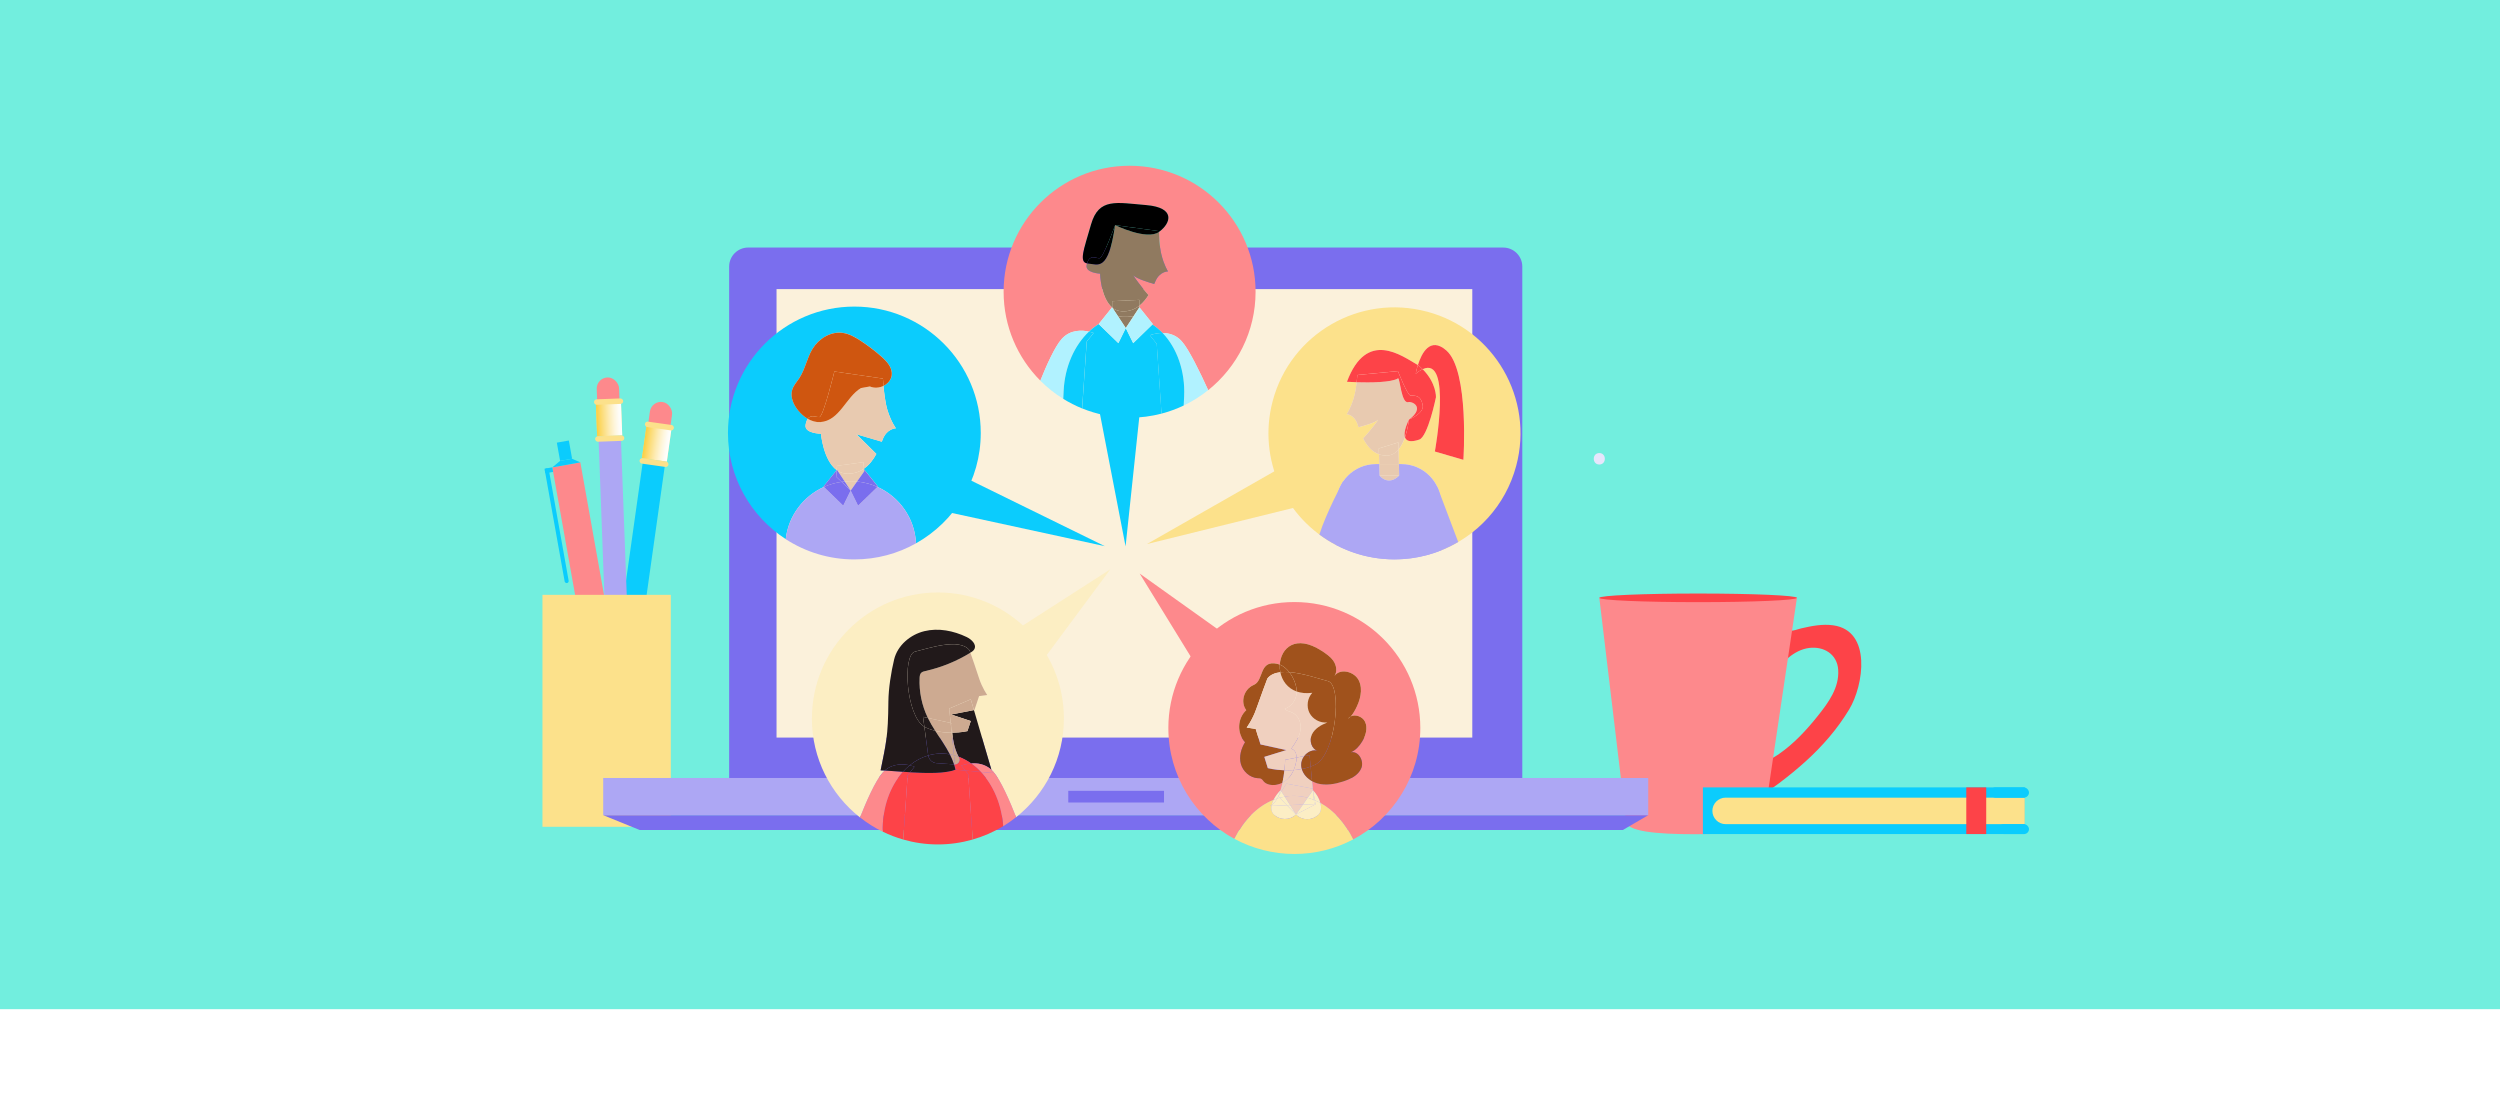 <?xml version="1.0" encoding="UTF-8"?>
<svg xmlns="http://www.w3.org/2000/svg" xmlns:xlink="http://www.w3.org/1999/xlink" viewBox="0 0 1090 476.88">
  <defs>
    <style>      .cls-1 {        fill: #907a60;      }      .cls-2 {        fill: #fd898c;      }      .cls-3 {        fill: #a0521c;      }      .cls-4 {        opacity: .38;      }      .cls-4, .cls-5, .cls-6, .cls-7 {        mix-blend-mode: multiply;      }      .cls-8 {        fill: #e8cab0;      }      .cls-5 {        fill: url(#linear-gradient-2);      }      .cls-9 {        fill: #0bccfd;      }      .cls-10 {        fill: #b1f2ff;      }      .cls-11 {        fill: #f0d0bf;      }      .cls-12 {        isolation: isolate;      }      .cls-13 {        fill: #fd4348;      }      .cls-14 {        fill: #ada7f4;      }      .cls-15 {        fill: #fceec3;      }      .cls-16 {        fill: #e6e6fc;      }      .cls-17 {        fill: #7a6eee;      }      .cls-18 {        fill: #fceec5;      }      .cls-19 {        fill: #fce18b;      }      .cls-20 {        fill: #21191a;      }      .cls-7 {        fill: url(#linear-gradient);      }      .cls-21 {        fill: #72eede;      }      .cls-22 {        fill: #cdaa91;      }      .cls-23 {        fill: #cf5610;      }      .cls-24 {        fill: #fbf1db;      }    </style>
    <linearGradient id="linear-gradient" x1="340.5" y1="784.57" x2="351.45" y2="784.57" gradientTransform="translate(-59.63 -591.45)" gradientUnits="userSpaceOnUse">
      <stop offset="0" stop-color="#fbcf41"></stop>
      <stop offset=".26" stop-color="#fcde7f"></stop>
      <stop offset=".51" stop-color="#fdecb6"></stop>
      <stop offset=".72" stop-color="#fef6dd"></stop>
      <stop offset=".89" stop-color="#fefcf6"></stop>
      <stop offset="1" stop-color="#fff"></stop>
    </linearGradient>
    <linearGradient id="linear-gradient-2" x1="242.06" y1="40.07" x2="253.01" y2="40.07" gradientTransform="translate(18 142.49)" xlink:href="#linear-gradient"></linearGradient>
  </defs>
  <g class="cls-12">
    <g id="Capa_1">
      <rect class="cls-21" width="1090" height="440"></rect>
      <g>
        <rect class="cls-2" x="250.62" y="201.8" width="12.41" height="112.86" transform="translate(-41.4 49.18) rotate(-10.13)"></rect>
        <rect class="cls-9" x="243.44" y="192.48" width="5.32" height="8.07" transform="translate(-30.72 46.33) rotate(-10.13)"></rect>
        <polygon class="cls-9" points="244.19 200.96 240.79 203.77 253.01 201.59 249.43 200.02 244.19 200.96"></polygon>
        <rect class="cls-9" x="241.85" y="203.82" width="1.77" height="50.81" rx=".89" ry=".89" transform="translate(-36.52 46.25) rotate(-10.13)"></rect>
        <rect class="cls-9" x="237.55" y="204.06" width="3.45" height="2.02" transform="translate(-32.33 45.26) rotate(-10.13)"></rect>
        <rect class="cls-2" x="282.84" y="175.21" width="9.75" height="16.32" rx="4.88" ry="4.88" transform="translate(28.45 -38.41) rotate(8.03)"></rect>
        <rect class="cls-9" x="271.22" y="200.47" width="9.75" height="130.47" transform="translate(39.84 -35.98) rotate(8.03)"></rect>
        <rect class="cls-19" x="280.87" y="185.66" width="10.95" height="14.93" transform="translate(29.8 -38.12) rotate(8.03)"></rect>
        <rect class="cls-7" x="280.87" y="185.66" width="10.95" height="14.93" transform="translate(29.8 -38.12) rotate(8.03)"></rect>
        <rect class="cls-19" x="281.11" y="184.56" width="12.74" height="2.39" rx="1.19" ry="1.19" transform="translate(28.78 -38.35) rotate(8.03)"></rect>
        <g class="cls-6">
          <image width="100" height="203" transform="translate(226 165)"></image>
        </g>
        <rect class="cls-19" x="278.76" y="200.5" width="12.74" height="2.39" rx="1.19" ry="1.19" transform="translate(30.99 -37.87) rotate(8.03)"></rect>
        <g class="cls-6">
          <image width="105" height="187" transform="translate(204 165)"></image>
        </g>
        <rect class="cls-2" x="260.29" y="164.55" width="9.75" height="16.32" rx="4.88" ry="4.88" transform="translate(-6.24 9.98) rotate(-2.13)"></rect>
        <rect class="cls-14" x="263.38" y="190.56" width="9.75" height="130.47" transform="translate(-9.33 10.15) rotate(-2.13)"></rect>
        <rect class="cls-19" x="260.06" y="175.09" width="10.95" height="14.93" transform="translate(-6.6 10) rotate(-2.13)"></rect>
        <rect class="cls-5" x="260.06" y="175.09" width="10.95" height="14.93" transform="translate(-6.6 10) rotate(-2.13)"></rect>
        <rect class="cls-19" x="258.98" y="173.9" width="12.74" height="2.39" rx="1.19" ry="1.19" transform="translate(-6.33 9.99) rotate(-2.13)"></rect>
        <g class="cls-6">
          <image width="88" height="204" transform="translate(224 154)"></image>
        </g>
        <rect class="cls-19" x="259.48" y="190.01" width="12.74" height="2.39" rx="1.19" ry="1.19" transform="translate(-6.93 10.02) rotate(-2.13)"></rect>
        <rect class="cls-19" x="236.51" y="259.35" width="55.96" height="101.13"></rect>
        <g class="cls-6">
          <image width="129" height="174" transform="translate(200 223)"></image>
        </g>
        <path class="cls-13" d="M775.79,272.62c-.19,1.15,3.62,2.3,4.36,2.38,1.78.19,3.48-.63,5.19-1.03,4.57-1.06,9.25-1.99,13.96-1.33,16.88,2.38,13.29,26.17,6.94,36.67-10.45,17.3-25.47,29.09-43.16,41.16,0-.8,1.34-20.06,1.34-20.1-.41,5.9,9.42-.37,11.22-1.62,6.59-4.57,12.08-10.53,17.05-16.77,4.57-5.75,9.26-12.18,8.77-19.92-.43-6.81-6.25-10.37-12.68-9.55-3.36.43-6.44,2.1-9.02,4.24-1.22,1.01-2.35,2.14-3.47,3.26-.72.72-3.51,2.8-3.65,3.75,1.05-7.04,1.99-14.12,3.15-21.13Z"></path>
        <path class="cls-2" d="M783.46,260.66l-14.48,97.29c0,4.58-13.56,5.77-30.14,5.77s-29.9-1.19-29.9-5.77l-11.64-97.29h86.17Z"></path>
        <g class="cls-4">
          <image width="159" height="176" transform="translate(661 224)"></image>
        </g>
        <ellipse class="cls-13" cx="740.38" cy="260.66" rx="43.08" ry="1.88"></ellipse>
        <path class="cls-17" d="M655.44,107.93h-329.25c-4.56,0-8.28,3.73-8.28,8.28v223.47h345.81V116.22c0-4.56-3.73-8.28-8.28-8.28Z"></path>
        <polygon class="cls-17" points="707.55 361.89 278.91 361.89 263 355.42 718.63 355.42 707.55 361.89"></polygon>
        <rect class="cls-14" x="263" y="339.2" width="455.63" height="16.22"></rect>
        <rect class="cls-24" x="338.57" y="126.05" width="303.35" height="195.53"></rect>
        <polygon class="cls-2" points="535.57 277.66 496.9 250.07 522.07 291.02 535.57 277.66"></polygon>
        <path class="cls-16" d="M697.3,202.53c3.22,0,3.22-5,0-5s-3.22,5,0,5h0Z"></path>
        <rect class="cls-17" x="465.77" y="344.8" width="41.74" height="5.09"></rect>
        <g class="cls-6">
          <image width="376" height="268" transform="translate(302 90)"></image>
        </g>
        <g>
          <path class="cls-2" d="M474.79,144.58c1.33-1.25,2.74-2.36,4.23-3.29h0s5.83-7.27,5.83-7.27c-4.93-4.21-5.23-14.7-5.23-14.7,0,0-6.67-.32-5.84-3.84.05-.23.11-.43.17-.63-3.53-.69-1.5-5.8,1.74-17.03,3.38-11.71,11.16-9.45,24-8.4,12.84,1.05,10.96,7.75,5.69,11.66,0,0-.02.01-.03.02,0,1.25.05,6.02,1.04,10,1.15,4.62,2.86,7.24,2.86,7.24,0,0-3.59-.1-5.51,4.33-.15.35-.33.75-.5,1.15-2.88-.82-7.68-2.34-9.07-3.71-.17.01,3.85,5.59,6.57,8.56-1.06,1.7-2.38,3.35-4.01,4.64v.77l.05-.08,5.85,7.3-.18.18c1.59,1.04,3.07,2.29,4.44,3.71,2.66.01,5.8.78,8.32,3.57,3.13,3.49,7.99,13.48,11.56,21.35,12.59-10.07,20.66-25.54,20.66-42.91,0-30.34-24.59-54.93-54.93-54.93s-54.93,24.59-54.93,54.93c0,15.13,6.12,28.84,16.02,38.77,2.71-6.73,6.36-14.89,9.34-18.21,3.79-4.22,9.02-3.82,11.86-3.18Z"></path>
          <path class="cls-1" d="M484.92,134.07v-2.75l11.81-.58v2.56c1.63-1.29,2.94-2.94,4.01-4.64-2.72-2.97-6.73-8.54-6.57-8.56,1.39,1.37,6.19,2.89,9.07,3.71.18-.41.35-.8.5-1.15,1.92-4.43,5.51-4.33,5.51-4.33,0,0-1.72-2.62-2.86-7.24-.99-3.98-1.04-8.74-1.04-10-5.3,3.86-19.16-2.94-19.16-2.94-2.9,20.66-7.56,17.07-11.75,16.75-.17-.01-.33-.04-.48-.07-.06.2-.12.4-.17.63-.84,3.52,5.84,3.84,5.84,3.84,0,0,.3,10.49,5.23,14.7l.02-.03.05.08Z"></path>
          <path d="M479.43,112.6c1.55-.14,6.77-14.44,6.77-14.44l19.16,2.61s0,.12,0,.32c0,0,.02-.01.03-.02,5.28-3.9,7.16-10.6-5.69-11.66-12.84-1.05-20.62-3.31-24,8.4-3.24,11.22-5.27,16.34-1.74,17.03,1.29-4.23,3.99-2.11,5.47-2.24Z"></path>
          <path d="M486.19,98.16s-5.21,14.3-6.77,14.44c-1.48.13-4.18-1.98-5.47,2.24.15.03.31.05.48.07,4.19.32,8.85,3.91,11.75-16.75Z"></path>
          <path d="M505.35,100.77l-19.16-2.61s13.86,6.8,19.16,2.94c0-.2,0-.32,0-.32Z"></path>
          <path class="cls-10" d="M463.58,173.9l.17-3.52c.52-10.61,4.78-19.9,11.03-25.8-2.83-.64-8.06-1.04-11.86,3.18-2.98,3.32-6.64,11.48-9.34,18.21,3,3.01,6.36,5.68,9.99,7.93Z"></path>
          <path class="cls-10" d="M506.89,145.18c6.2,6.47,9.94,16.57,9.39,27.75l-.19,3.88c3.82-1.82,7.4-4.08,10.67-6.7-3.57-7.87-8.43-17.86-11.56-21.35-2.51-2.8-5.66-3.56-8.32-3.57Z"></path>
          <path class="cls-9" d="M501.33,146.18s2.45-1.01,5.57-1c-1.37-1.43-2.85-2.67-4.44-3.71l-8.39,8.14-3.23-6.57-3.23,6.57-8.58-8.32c-1.49.93-2.9,2.03-4.23,3.29,1.24.28,2.03.6,2.03.6l-3,3.74-2.01,29.15c6.39,2.6,13.38,4.05,20.7,4.05,4.81,0,9.48-.62,13.93-1.79l-2.1-30.42-3-3.74Z"></path>
          <path class="cls-9" d="M476.81,145.18s-.78-.32-2.03-.6c-6.25,5.91-10.52,15.19-11.03,25.8l-.17,3.52c2.6,1.61,5.35,3.01,8.21,4.18l2.01-29.15,3-3.74Z"></path>
          <path class="cls-9" d="M506.89,145.18c-3.11-.02-5.57,1-5.57,1l3,3.74,2.1,30.42c3.36-.88,6.59-2.07,9.67-3.53l.19-3.88c.54-11.17-3.19-21.28-9.39-27.75Z"></path>
          <path class="cls-1" d="M489.01,135.72c-1.63-.1-2.97-.72-4.08-1.64l2.63,3.99c1.34-.2,2.71-.28,4.1-.21.81.04,1.61.13,2.4.26l2.67-4.05v-.77c-2.03,1.6-4.56,2.63-7.72,2.43Z"></path>
          <path class="cls-1" d="M484.92,131.32v2.75h0c1.11.94,2.46,1.55,4.08,1.65,3.16.2,5.69-.82,7.72-2.43v-2.56l-11.81.58Z"></path>
          <path class="cls-1" d="M491.66,137.86c-1.39-.07-2.76,0-4.1.21l3.27,4.97,3.24-4.91c-.79-.13-1.59-.22-2.4-.26Z"></path>
          <path class="cls-10" d="M484.92,134.07l-.05-.08-.02.03s.05.04.07.06h0Z"></path>
          <polygon class="cls-10" points="484.92 134.07 484.92 134.08 484.93 134.08 484.92 134.07"></polygon>
          <g>
            <path class="cls-10" d="M484.93,134.08s0,0,0,0c-.02-.02-.05-.04-.07-.06l-5.83,7.27h0s8.58,8.32,8.58,8.32l3.23-6.57-3.27-4.97-2.63-3.99Z"></path>
            <polygon class="cls-10" points="496.79 133.99 496.73 134.07 496.73 134.64 494.26 138.16 490.83 143.04 494.06 149.61 502.45 141.47 502.64 141.29 496.79 133.99"></polygon>
          </g>
          <path class="cls-10" d="M494.26,138.16l2.47-3.51v-.57l-2.67,4.05c.07.01.13.02.2.03Z"></path>
          <path class="cls-10" d="M494.06,138.13l-3.24,4.91,3.43-4.88c-.07-.01-.13-.02-.2-.03Z"></path>
        </g>
        <g>
          <path class="cls-15" d="M354,313.24c0-30.34,24.59-54.93,54.93-54.93,30.34,0,54.93,24.59,54.93,54.93,0,17.45-8.14,32.99-20.83,43.05-2.75-6.98-6.78-16.3-10.02-19.9-.25-.27-.5-.52-.76-.76l-7.63-26.03.24-.05,2.02-6.03,3.55-.48s-2.2-3.03-3.62-7.45c-1.1-3.45-2.96-8.8-3.73-10.99,0,0,0,0,0,0,.66-.41,1.34-.85,1.71-1.53,1.12-2.07-1.24-4.29-3.36-5.31-5.71-2.74-12.3-4.06-18.45-2.55-6.15,1.51-11.69,6.2-13.17,12.36-1.33,5.55-2.45,12.71-2.5,18.42-.13,15.38-1.05,18.28-3.38,29.9.57.02,1.18.04,1.82.08-.31.28-.62.58-.92.91-3.18,3.54-7.13,12.59-9.87,19.53-12.77-10.06-20.98-25.65-20.98-43.16Z"></path>
          <path class="cls-20" d="M423.42,332.86c-1.72-1.22-3.55-2.2-5.46-2.92-1.86-3.46-2.55-7.51-2.8-10.47,3.84-.04,6.63-.7,6.63-.7l1.47-4.39-8.57-2.86,9.95-1.93,7.63,26.03c-2.8-2.57-6.2-2.98-8.84-2.77Z"></path>
          <path class="cls-2" d="M385.77,335.96c2.28.12,5,.34,7.92.55-5.66,6.28-9.1,15.7-8.81,26.12-3.53-1.72-6.84-3.82-9.9-6.23,2.74-6.94,6.69-15.99,9.87-19.53.3-.33.61-.63.92-.91Z"></path>
          <path class="cls-2" d="M427.65,336.57l5.02.44-.41-1.39c.26.24.51.48.76.76,3.24,3.6,7.27,12.92,10.02,19.9-1.8,1.43-3.68,2.76-5.65,3.95-.66-9.53-4.34-17.92-9.73-23.67Z"></path>
          <path class="cls-2" d="M427.65,336.57c-1.31-1.4-2.73-2.64-4.23-3.71,2.64-.21,6.03.19,8.84,2.77l.41,1.39-5.02-.44Z"></path>
          <path class="cls-13" d="M416.16,333.28c.06,0,.12,0,.18,0l.24,2.3c-.17-.79-.39-1.56-.63-2.32l.22.02Z"></path>
          <path class="cls-13" d="M396.79,336.71c7.34.45,15.22.6,19.79-1.13l4.29.38,1.27,1.59,1.97,28.48c-4.82,1.38-9.91,2.14-15.17,2.14s-10.33-.75-15.14-2.13l1.93-28,1.06-1.32Z"></path>
          <path class="cls-13" d="M420.87,335.96l-4.29-.38-.24-2.3c1.55-.02,2.54-1.7,1.76-3.1-.05-.08-.09-.17-.13-.25,1.91.72,3.74,1.7,5.46,2.92-2.48.2-4.29.95-4.29.95l1.73,2.16Z"></path>
          <path class="cls-13" d="M395.73,338.03l-1.93,28c-3.09-.88-6.07-2.02-8.91-3.41-.29-10.42,3.15-19.84,8.81-26.12,1.01.07,2.05.14,3.1.21l-1.06,1.32Z"></path>
          <path class="cls-13" d="M420.87,335.96l6.78.6c5.4,5.75,9.07,14.14,9.73,23.67-4.1,2.49-8.56,4.44-13.28,5.79l-1.97-28.48-1.27-1.59Z"></path>
          <path class="cls-13" d="M419.14,333.81s1.81-.75,4.29-.95c1.5,1.07,2.91,2.31,4.23,3.71l-6.78-.6-1.73-2.16Z"></path>
          <path class="cls-22" d="M407.78,318.65c2.5.62,4.98.82,7.15.82l1,9.8c-.6-.16-1.22-.29-1.83-.4-1.79-3.52-4.15-6.82-6.32-10.22Z"></path>
          <path class="cls-22" d="M414.93,319.47c.08,0,.16,0,.24,0,.25,2.95.94,7,2.8,10.47-.67-.25-1.35-.48-2.03-.66l-1-9.8Z"></path>
          <path class="cls-22" d="M415.94,333.27c-.49-1.52-1.12-2.98-1.84-4.4.62.11,1.23.24,1.83.4l.41,4.02c-.06,0-.12,0-.18,0l-.22-.02Z"></path>
          <path class="cls-22" d="M416.34,333.28l-.41-4.02c.69.19,1.37.41,2.03.66.04.08.09.17.13.25.78,1.4-.2,3.09-1.76,3.1Z"></path>
          <path class="cls-22" d="M423.26,304.89l-9.41,4.03.64,6.3-9.95-2.2s-.04-.07-.05-.1c-2.59-5.36-3.82-11.37-3.55-17.32.04-.81.13-1.68.7-2.26.48-.48,1.18-.64,1.84-.79,6.92-1.55,13.57-4.25,19.61-7.97.77,2.19,2.63,7.54,3.73,10.99,1.42,4.42,3.62,7.45,3.62,7.45l-3.55.48-2.02,6.03-.24.05-1.13-3.87-.24-.83Z"></path>
          <path class="cls-22" d="M423.26,314.38l-1.47,4.39s-2.78.66-6.63.7c-.2-2.43-.11-4.11-.11-4.11l-.56-.13-.64-6.3,9.41-4.03.24.83,1.13,3.87-9.95,1.93,8.57,2.86Z"></path>
          <path class="cls-22" d="M407.78,318.65c-1.17-1.83-2.29-3.69-3.23-5.63l9.95,2.2.43,4.24c-2.16,0-4.64-.19-7.15-.82Z"></path>
          <path class="cls-22" d="M414.93,319.47l-.43-4.24.56.13s-.1,1.69.11,4.11c-.08,0-.16,0-.24,0Z"></path>
          <path class="cls-20" d="M398.99,284.1c-5.67,1.33-3.93,28.02,4.03,32.76l1.66,12.39s.02.08.03.12c-2.92.85-5.63,2.32-8.06,4.3-2.62-.58-7.23-.94-10.88,2.28-.64-.03-1.26-.06-1.82-.08,2.33-11.61,3.26-14.51,3.38-29.9.05-5.71,1.17-12.87,2.5-18.42,1.48-6.16,7.02-10.85,13.17-12.36,6.15-1.51,12.74-.19,18.45,2.55,2.12,1.02,4.48,3.24,3.36,5.31-.37.68-1.05,1.12-1.71,1.53,0,0,0,0,0,0-.22-.62-.35-.99-.35-.99-4.3-5.71-18.01-.85-23.76.5Z"></path>
          <path class="cls-20" d="M396.65,333.67c-1.04.85-2.03,1.8-2.96,2.83-2.91-.21-5.64-.42-7.92-.55,3.66-3.22,8.26-2.86,10.88-2.28Z"></path>
          <path class="cls-20" d="M408.39,332.74l7.55.53c.25.76.47,1.53.63,2.32-4.56,1.73-12.45,1.58-19.79,1.13l1.94-2.42s-.81-.33-2.08-.61c2.43-1.98,5.14-3.45,8.06-4.3.3,1.83,1.82,3.23,3.68,3.36Z"></path>
          <path class="cls-20" d="M396.65,333.67c1.27.28,2.08.61,2.08.61l-1.94,2.42c-1.05-.06-2.08-.13-3.1-.21.93-1.03,1.92-1.98,2.96-2.83Z"></path>
          <path class="cls-20" d="M407.78,318.65c2.17,3.39,4.52,6.7,6.32,10.22-1.53-.27-3.1-.38-4.69-.3-1.61.08-3.18.36-4.69.8,0-.04-.02-.08-.03-.12l-1.66-12.39c.13.08.26.15.39.21,1.42.7,2.9,1.21,4.37,1.58Z"></path>
          <path class="cls-20" d="M414.1,328.87c.73,1.42,1.35,2.88,1.84,4.4l-7.55-.53c-1.86-.13-3.38-1.53-3.68-3.36,1.51-.44,3.08-.72,4.69-.8,1.59-.08,3.16.03,4.69.3Z"></path>
          <path class="cls-20" d="M401.65,293.34c-.57.57-.66,1.45-.7,2.26-.27,5.95.96,11.96,3.55,17.32.02.03.04.07.05.1l-2.11-.47.58,4.31c-7.97-4.75-9.7-31.43-4.03-32.76,5.76-1.35,19.46-6.21,23.76-.5,0,0,.13.37.35.99-6.04,3.72-12.69,6.42-19.61,7.97-.66.15-1.36.31-1.84.79Z"></path>
          <path class="cls-20" d="M403.41,317.07c-.13-.06-.26-.14-.39-.21l-.58-4.31,2.11.47c.94,1.94,2.06,3.8,3.23,5.63-1.47-.37-2.95-.87-4.37-1.58Z"></path>
        </g>
        <g>
          <path class="cls-9" d="M359.23,212.31l-.18-.18h0s5.76-7.18,5.76-7.18c-5.85-4.27-6.87-15.85-6.87-15.85,0,0-7.39-.06-6.69-3.92.22-1.2.54-2.02.94-2.59-1.58-.92-3-2.19-4.15-3.61-2.1-2.56-3.62-6.01-2.59-9.16.6-1.86,2-3.33,3.07-4.97,2.56-3.89,3.32-8.73,5.73-12.72,2.73-4.51,7.97-7.74,13.19-7.01,2.82.39,5.37,1.85,7.76,3.41,3.11,2.03,6.07,4.27,8.86,6.71,1.97,1.73,3.95,3.69,4.61,6.22.79,3.02-.96,5.55-3.45,6.76.27,3.07.81,7.69,1.78,10.77,1.56,4.97,3.63,7.74,3.63,7.74,0,0-3.97.04-5.81,4.94-.11.28-.22.59-.34.9l-11.06-3.25,8.68,8.59c-1.29,2.38-3.01,4.75-5.36,6.39l.1,1.14v-.57l.05-.08,5.87,7.32-.18.18c9.52,4.27,16.27,13.61,16.82,24.58,16.83-9.43,28.21-27.43,28.21-48.09,0-30.44-24.67-55.11-55.11-55.11s-55.11,24.67-55.11,55.11c0,19.4,10.04,36.45,25.19,46.27,1.16-10.18,7.68-18.72,16.67-22.76Z"></path>
          <polygon class="cls-9" points="373.66 209.95 374.34 208.99 376.82 205.47 373.66 209.95 373.66 209.95"></polygon>
          <path class="cls-8" d="M364.97,203.1l11.48-1.6.26,2.83c2.34-1.65,4.07-4.01,5.36-6.39l-8.68-8.59,11.06,3.25c.12-.31.23-.62.34-.9,1.84-4.89,5.81-4.94,5.81-4.94,0,0-2.07-2.77-3.63-7.74-.97-3.08-1.51-7.71-1.78-10.77-1.82.89-4.03,1.08-5.94.25l-3.87.7c-6.5,3.8-9.29,14.28-17.7,14.83-1.95.13-3.83-.44-5.52-1.43-.39.56-.72,1.39-.94,2.59-.7,3.86,6.69,3.92,6.69,3.92,0,0,1.02,11.57,6.87,15.85v-.02s.17-1.84.17-1.84Z"></path>
          <path class="cls-23" d="M357.28,181.82c1.71-.22,6.51-19.85,6.51-19.85l21.18,3.09s.06,1.3.23,3.18c2.49-1.22,4.23-3.74,3.45-6.76-.66-2.54-2.63-4.5-4.61-6.22-2.79-2.44-5.75-4.68-8.86-6.71-2.38-1.56-4.94-3.01-7.76-3.41-5.22-.73-10.46,2.49-13.19,7.01-2.41,3.99-3.17,8.82-5.73,12.72-1.07,1.63-2.47,3.11-3.07,4.97-1.02,3.15.49,6.6,2.59,9.16,1.16,1.41,2.57,2.69,4.15,3.61,1.43-2.05,3.77-.61,5.11-.78Z"></path>
          <path class="cls-23" d="M357.69,184.03c8.41-.55,11.19-11.03,17.7-14.83l3.87-.7c1.91.83,4.12.64,5.94-.25-.16-1.88-.23-3.18-.23-3.18l-21.18-3.09s-4.8,19.63-6.51,19.85c-1.34.17-3.68-1.27-5.11.78,1.69.98,3.57,1.55,5.52,1.43Z"></path>
          <polygon class="cls-14" points="373.66 209.95 370.89 213.89 373.66 209.95 373.66 209.95"></polygon>
          <path class="cls-14" d="M399.38,236.89c-.55-10.97-7.3-20.31-16.82-24.58h0s-8.42,8.17-8.42,8.17l-3.24-6.59-3.24,6.59-8.42-8.17c-8.99,4.03-15.51,12.58-16.67,22.76,8.62,5.58,18.89,8.84,29.92,8.84,9.77,0,18.95-2.55,26.9-7.02Z"></path>
          <path class="cls-8" d="M365.19,205.23l2.42,3.68.68,1.03c.86-.08,1.72-.12,2.6-.12.93,0,1.86.05,2.77.14l3.15-4.48-.1-1.14c-1.97,1.38-4.38,2.26-7.36,2.19-1.6-.04-2.97-.52-4.16-1.29Z"></path>
          <path class="cls-8" d="M364.97,203.1l-.16,1.84.08-.1s.05.04.07.06c0,0,0,0,0,0l.21.33c1.19.77,2.57,1.25,4.16,1.29,2.98.07,5.39-.81,7.36-2.19l-.26-2.83-11.48,1.6Z"></path>
          <path class="cls-8" d="M370.89,209.81c-.88,0-1.75.05-2.6.12l2.6,3.95,2.77-3.94c-.91-.09-1.84-.14-2.77-.14Z"></path>
          <path class="cls-17" d="M364.57,207.82l.24-2.86s0,0-.01,0l-5.76,7.18h0s.18.18.18.18c2.41-1.08,5-1.84,7.71-2.22l-2.37-2.27Z"></path>
          <polygon class="cls-17" points="364.81 204.94 364.8 204.96 364.81 204.96 364.81 204.94"></polygon>
          <path class="cls-17" d="M359.23,212.31l8.42,8.17,3.24-6.59-3.96-3.8c-2.71.38-5.3,1.13-7.71,2.22Z"></path>
          <path class="cls-17" d="M365.19,205.23c-.13-.08-.25-.17-.38-.26l-.24,2.86,2.37,2.27c.45-.06.9-.11,1.35-.16l-.68-1.03-2.42-3.68Z"></path>
          <path class="cls-17" d="M364.97,204.9s0,0,0,0c-.02-.02-.05-.04-.07-.06l-.08.1v.02c.12.09.25.18.38.26l-.21-.33Z"></path>
          <path class="cls-17" d="M366.94,210.09l3.96,3.8-2.6-3.95c-.45.04-.91.09-1.35.16Z"></path>
          <path class="cls-17" d="M376.87,204.81l-.05.08v.57l-2.48,3.52-.68.96c3.14.3,6.13,1.12,8.89,2.36l.18-.18-5.87-7.32Z"></path>
          <path class="cls-17" d="M370.89,213.89l3.24,6.59,8.42-8.17h0c-2.76-1.24-5.75-2.06-8.89-2.36l-2.77,3.94Z"></path>
        </g>
        <g>
          <path class="cls-2" d="M509.4,317.42c0-30.34,24.59-54.93,54.93-54.93,30.34,0,54.93,24.59,54.93,54.93,0,21.08-11.88,39.37-29.3,48.58-3.44-7.08-8.41-12.67-14.27-15.9-.55-2.03-1.83-4.1-3.19-5.5l-.13-.74h0l-.31-3.25c.74.42,1.53.75,2.35.98,3.65,1.01,7.56.3,11.18-.85,3.23-1.03,6.65-2.69,7.94-5.83,1.29-3.14-1.25-7.65-4.56-6.89,2.12-.93,3.74-2.76,4.94-4.74,1.57-2.59,2.55-5.91,1.22-8.64-1.07-2.2-4.15-3.3-6.17-2.31.8-.87,1.44-1.92,1.99-2.98,2.04-3.87,3.4-8.59,1.55-12.55-1.85-3.96-8.13-5.66-10.65-2.09,1.27-1.91.84-4.57-.44-6.47-1.28-1.91-3.24-3.22-5.17-4.47-11.38-7.39-17.81-1.16-18.24,5.99-.36-.15-.72-.27-1.1-.36-8.02-1.8-5.78,7.37-10.23,9.2-4.3,1.76-5.99,7.43-3.28,11-3.91,3.64-4.15,10.09-.54,13.99-1.74,2.86-2.67,6.27-1.81,9.46.86,3.19,3.82,6,7.37,6.24.5.03,1.02.03,1.46.25.53.27.81.81,1.2,1.24.58.65,1.44,1.05,2.32,1.27,1.95.49,4.02.11,5.79-.8-.23,1.11-.51,2.22-.84,3.29-1.11,1.09-2.25,2.6-3.05,4.18-7.05,2.81-13.07,8.92-17.08,17.03-17.15-9.29-28.8-27.45-28.8-48.33Z"></path>
          <path class="cls-3" d="M558.22,293.1c-2.35.28-4.34,1.08-5.63,2.72,0,0-3.15,8.33-4.83,13.21-1.69,4.88-4.21,8.19-4.21,8.19l3.93.62,2.09,6.76,11.27,2.46-9.6,2.96,1.52,4.91s3.02.79,7.23.94c-.18,1.61-.44,3.5-.83,5.4-1.77.91-3.84,1.29-5.79.8-.88-.22-1.73-.62-2.32-1.27-.39-.43-.67-.97-1.2-1.24-.44-.22-.96-.21-1.46-.25-3.55-.24-6.51-3.06-7.37-6.24-.86-3.19.07-6.6,1.81-9.46-3.62-3.91-3.37-10.36.54-13.99-2.71-3.56-1.02-9.23,3.28-11,4.45-1.82,2.21-10.99,10.23-9.2.38.08.74.21,1.1.36-.07,1.11,0,2.24.24,3.34Z"></path>
          <path class="cls-11" d="M558.69,345.09l-.36-.56s0,0,0,0c.33-1.07.6-2.18.84-3.29.9-.46,1.73-1.06,2.42-1.75,1.07-1.08,1.86-2.36,2.45-3.72,1.16-.09,2.35-.24,3.56-.48.64,2.24,2.36,4.13,4.46,5.32l.31,3.25-11.5-2.19-2.18,3.42Z"></path>
          <path class="cls-11" d="M564.03,335.77c-.59,1.36-1.38,2.64-2.45,3.72-.69.69-1.52,1.29-2.42,1.75.39-1.9.66-3.78.83-5.4,1.26.04,2.62.03,4.04-.08Z"></path>
          <path class="cls-11" d="M562.97,326.48c1.79-2.57,3.62-5.24,4.06-8.27.44-3.03-.93-6.51-4-7.7-1.02-.39-2.27-.59-2.82-1.48,2.93-1.02,4.84-3.84,5.11-6.72.02-.26.03-.53.03-.81,1.88.66,4.13.91,6.77.57-2.13,2.3-2.63,5.96-1.21,8.76,1.42,2.79,4.68,4.54,7.79,4.17-2.72,1.05-5.49,2.61-6.74,5.25-1.25,2.64-.14,6.49,2.71,7.13-2.22-.74-4.57.39-6,2.25l-3.37.67c-.03-1.72-.65-3.42-2.35-3.82Z"></path>
          <path class="cls-11" d="M565.35,301.5c0,.28,0,.55-.03.81-.27,2.88-2.18,5.71-5.11,6.72.54.89,1.8,1.09,2.82,1.48,3.06,1.18,4.44,4.67,4,7.7-.44,3.03-2.27,5.7-4.06,8.27,1.7.4,2.32,2.1,2.35,3.82l-4.98.98s-.05,1.91-.34,4.56c-4.21-.15-7.23-.94-7.23-.94l-1.52-4.91,9.6-2.96-11.27-2.46-2.09-6.76-3.93-.62s2.52-3.31,4.21-8.19c1.69-4.88,4.83-13.21,4.83-13.21,1.29-1.63,3.28-2.44,5.63-2.72.74,3.63,3.07,6.98,7.13,8.4Z"></path>
          <path class="cls-11" d="M565.31,330.3l3.37-.67c-.88,1.15-1.42,2.58-1.36,4.03.02.56.12,1.1.27,1.63-1.21.24-2.41.39-3.56.48.53-1.24.9-2.55,1.15-3.87.09-.51.14-1.06.13-1.6Z"></path>
          <path class="cls-11" d="M559.99,335.85c.29-2.65.34-4.56.34-4.56l4.98-.98c0,.55-.04,1.1-.13,1.6-.24,1.31-.61,2.63-1.15,3.87-1.42.11-2.78.12-4.04.08Z"></path>
          <path class="cls-3" d="M587.72,313.41c.32-.49.75-.84,1.23-1.08-.37.4-.77.77-1.23,1.08Z"></path>
          <path class="cls-3" d="M573.24,333.49c9.32-4.34,12.11-34.87,5.75-36.52-3.83-.99-10.83-3.47-16.87-3.92-1.15-1.46-2.55-2.66-4.12-3.3.43-7.15,6.85-13.38,18.24-5.99,1.92,1.25,3.89,2.56,5.17,4.47,1.28,1.91,1.71,4.56.44,6.47,2.53-3.57,8.8-1.87,10.65,2.09,1.85,3.96.5,8.69-1.55,12.55-.56,1.06-1.19,2.1-1.99,2.98-.48.24-.91.59-1.23,1.08.46-.31.86-.68,1.23-1.08,2.02-.99,5.1.11,6.17,2.31,1.33,2.73.35,6.04-1.22,8.64-1.2,1.98-2.81,3.81-4.94,4.74,3.31-.76,5.85,3.75,4.56,6.89-1.29,3.14-4.7,4.8-7.94,5.83-3.61,1.15-7.52,1.86-11.18.85-.81-.23-1.6-.56-2.35-.98l-.61-6.38c.6-.22,1.2-.46,1.79-.74Z"></path>
          <path class="cls-3" d="M562.11,293.05c-1.36-.1-2.67-.1-3.89.05-.23-1.11-.3-2.24-.24-3.34,1.57.64,2.97,1.83,4.12,3.3Z"></path>
          <path class="cls-3" d="M567.6,335.29c1.28-.25,2.57-.59,3.85-1.06l.61,6.38c-2.11-1.19-3.82-3.08-4.46-5.32Z"></path>
          <path class="cls-3" d="M568.68,329.63c1.43-1.86,3.77-2.99,6-2.25-2.85-.64-3.96-4.49-2.71-7.13,1.25-2.64,4.01-4.2,6.74-5.25-3.11.36-6.37-1.38-7.79-4.17-1.42-2.79-.92-6.45,1.21-8.76-2.64.34-4.89.09-6.77-.57-.03-2.61-1.26-5.92-3.24-8.45,6.04.45,13.04,2.93,16.87,3.92,6.36,1.65,3.57,32.18-5.75,36.52-.59.28-1.19.52-1.79.74l-.49-5.05-2.28.45Z"></path>
          <path class="cls-3" d="M565.35,301.5c-4.06-1.42-6.39-4.78-7.13-8.4,1.22-.14,2.53-.15,3.89-.05,1.98,2.53,3.21,5.84,3.24,8.45Z"></path>
          <path class="cls-3" d="M568.68,329.63l2.28-.45.49,5.05c-1.28.46-2.57.81-3.85,1.06-.15-.53-.25-1.07-.27-1.63-.06-1.45.47-2.88,1.36-4.03Z"></path>
          <path class="cls-19" d="M555.28,348.71c-.38.75-.67,1.52-.84,2.27-.26.17-.53.32-.82.43l.74-.03c-.23,1.37,0,2.67.96,3.64,2.67,2.71,7.03,2.73,9.74.06l.05-.03-.04.06c2.67,2.71,7.03,2.73,9.74.06,1.3-1.28,1.41-3.17.89-5.08,5.85,3.23,10.82,8.82,14.27,15.9-7.65,4.05-16.37,6.35-25.63,6.35s-18.36-2.39-26.13-6.6c4.01-8.11,10.03-14.22,17.08-17.03Z"></path>
          <path class="cls-19" d="M553.62,351.42c.29-.11.56-.26.82-.43-.03.13-.06.27-.08.4l-.74.03Z"></path>
          <path class="cls-11" d="M572.37,343.86h0l.13.74s-.04-.05-.07-.07l-.06-.67Z"></path>
          <path class="cls-11" d="M570.14,347.83c-1.98-.54-4.02-.82-6.12-.82-1.32,0-2.62.12-3.89.34l-1.44-2.26,2.18-3.42,11.5,2.19.06.67-2.3,3.3Z"></path>
          <polygon class="cls-11" points="568.08 350.79 565.11 355.06 565.06 355.09 562.47 351.03 568.08 350.79"></polygon>
          <path class="cls-11" d="M562.47,351.03l-2.35-3.69c1.28-.22,2.57-.34,3.89-.34,2.1,0,4.14.29,6.12.82l-2.06,2.96-5.61.24Z"></path>
          <path class="cls-18" d="M572.5,344.6c1.36,1.41,2.64,3.47,3.19,5.5-.8-.44-1.6-.84-2.43-1.19l-.76-4.31Z"></path>
          <path class="cls-18" d="M574.8,355.19c-2.71,2.67-7.07,2.65-9.74-.06l.04-.06,8.47-4.38-.31-1.78c.83.35,1.64.76,2.43,1.19.52,1.91.41,3.8-.89,5.08Z"></path>
          <path class="cls-18" d="M572.84,348.75l-.41-4.22s.04.05.07.07l.76,4.31c-.14-.06-.28-.11-.42-.16Z"></path>
          <path class="cls-18" d="M572.44,344.53l.41,4.22c-.89-.36-1.79-.67-2.7-.92l2.3-3.3Z"></path>
          <path class="cls-18" d="M573.02,350.58l-.18-1.83c.14.06.28.1.42.16l.31,1.78-8.47,4.38,2.97-4.27,4.94-.21Z"></path>
          <path class="cls-18" d="M568.08,350.79l2.06-2.96c.92.25,1.82.56,2.7.92l.18,1.83-4.94.21Z"></path>
          <path class="cls-18" d="M555.28,348.71c.79-1.58,1.94-3.08,3.05-4.18-.4,1.31-.89,2.55-1.47,3.61-.53.17-1.06.36-1.58.57Z"></path>
          <path class="cls-18" d="M558.69,345.09l-1.38,2.16.58.59c-.35.09-.69.2-1.03.31.58-1.06,1.06-2.3,1.47-3.61,0,0,0,0,0,0l.36.56Z"></path>
          <path class="cls-18" d="M565.06,355.09c-2.71,2.67-7.07,2.65-9.74-.06-.96-.98-1.18-2.27-.96-3.64l6.75-.29,3.95,4Z"></path>
          <path class="cls-18" d="M554.44,350.99c.17-.75.46-1.52.84-2.27.52-.21,1.05-.4,1.58-.57-.67,1.23-1.47,2.22-2.42,2.84Z"></path>
          <path class="cls-18" d="M556.86,348.15c.34-.11.68-.22,1.03-.31l3.22,3.26-6.75.29c.02-.13.05-.27.08-.4.95-.62,1.75-1.61,2.42-2.84Z"></path>
          <path class="cls-18" d="M557.31,347.25l1.38-2.16,1.44,2.26c-.75.13-1.5.28-2.23.48l-.58-.59Z"></path>
          <polygon class="cls-18" points="562.47 351.03 565.06 355.09 561.11 351.09 562.47 351.03"></polygon>
          <path class="cls-18" d="M561.11,351.09l-3.22-3.26c.74-.2,1.48-.36,2.23-.48l2.35,3.69-1.36.06Z"></path>
        </g>
        <g>
          <path class="cls-19" d="M614.45,182.84c-.12.05-.19.08-.19.08,0,0,0,.04-.01.11.01-.03.02-.04.02-.04.06-.05.12-.09.18-.14Z"></path>
          <path class="cls-19" d="M622.15,135.88c-29.31-7.83-59.42,9.59-67.24,38.9-6.76,25.33,5.33,51.24,27.66,62.86v-18c0-9.52,7.79-17.3,17.3-17.3h1.48l-.11-4.26c-3.25-1.16-5.4-4-6.89-6.93,2.67-2.8,6.68-8.1,6.53-8.12-1.36,1.29-5.85,2.56-8.54,3.24-.14-.41-.27-.8-.39-1.16-1.5-4.44-4.79-4.51-4.79-4.51,0,0,1.73-2.5,3.06-6.99.69-2.33,1.08-4.96,1.31-6.96-2.51-.07-4.25-.19-4.25-.19,8.64-23.05,23.85-11.34,30.93-7.29,1.57-5.03,5.26-12.6,12.38-6.41,10.12,8.79,7.45,47.71,7.45,47.71l-12.43-3.62s7.64-41.96-5.33-35.89c6.05,6.09,5.8,12.22,5.8,12.22,0,0-3.49,17.2-7.3,18.49-4.01,1.35-5.68.55-6.2-1.01-.66,1.9-1.56,3.8-2.78,5.27l.14,6.41h1.1c9.52,0,17.3,7.79,17.3,17.3v20.33c15.55-6.22,28.07-19.43,32.72-36.86,7.83-29.31-9.59-59.42-38.9-67.24Z"></path>
          <path class="cls-8" d="M609.72,192.88l.06,3.06c1.22-1.47,2.12-3.37,2.78-5.27-.85-2.56,1.44-7.17,1.68-7.65,0-.06.01-.11.01-.11,0,0,.07-.03.19-.08,7.01-5.42,1.08-7.98-.44-7.52-3.02.9-3.68-10.57-4.46-10.37-2.8,1.86-12.39,1.88-18.04,1.71-.22,1.99-.62,4.62-1.31,6.96-1.33,4.5-3.06,6.99-3.06,6.99,0,0,3.3.06,4.79,4.51.12.36.25.75.39,1.16,2.69-.68,7.18-1.95,8.54-3.24.15.02-3.86,5.32-6.53,8.12,1.49,2.93,3.64,5.77,6.89,6.93l-.07-2.55,8.55-2.66Z"></path>
          <path class="cls-13" d="M609.5,161.8s4.06,10.43,5.47,10.63c1.42.21,4.54-.66,5.34,4.38.5,3.14-4.78,5.56-5.85,6.02-.06.05-.12.09-.18.14,0,0,0,.02-.02.04-.06.62-.45,4.11-1.68,7.65.52,1.56,2.19,2.36,6.2,1.01,3.82-1.29,7.3-18.49,7.3-18.49,0,0,.26-6.13-5.8-12.22-.9.42-1.9,1.07-3.02,1.99,0,0,.28-1.67.94-3.78-7.08-4.04-22.29-15.75-30.93,7.29,0,0,1.73.11,4.25.19.21-1.85.26-3.15.26-3.15l17.72-1.7Z"></path>
          <path class="cls-13" d="M609.56,164.95c.78-.21,1.44,11.27,4.46,10.37,1.52-.45,7.45,2.1.44,7.52,1.08-.46,6.35-2.87,5.85-6.02-.8-5.04-3.92-4.17-5.34-4.38-1.42-.21-5.47-10.63-5.47-10.63l-17.72,1.7s-.06,1.3-.26,3.15c5.65.17,15.24.15,18.04-1.71Z"></path>
          <path class="cls-13" d="M612.57,190.67c1.23-3.54,1.62-7.03,1.68-7.65-.24.48-2.53,5.09-1.68,7.65Z"></path>
          <path class="cls-13" d="M620.27,160.97c12.96-6.07,5.33,35.89,5.33,35.89l12.43,3.62s2.67-38.91-7.45-47.71c-7.12-6.19-10.82,1.38-12.38,6.41.11.06.22.13.33.19.64.53,1.21,1.07,1.75,1.6Z"></path>
          <path class="cls-13" d="M620.27,160.97c-.53-.54-1.11-1.07-1.75-1.6-.11-.06-.22-.12-.33-.19-.66,2.12-.94,3.78-.94,3.78,1.11-.92,2.11-1.57,3.02-1.99Z"></path>
          <path class="cls-8" d="M609.79,195.94c-1.31,1.57-2.98,2.65-5.11,2.69-1.27.02-2.41-.18-3.44-.55l.11,4.26h8.58l-.14-6.41Z"></path>
          <path class="cls-8" d="M609.79,195.94l-.06-3.06-8.55,2.66.07,2.55c1.03.37,2.17.57,3.44.55,2.14-.04,3.81-1.12,5.11-2.69Z"></path>
          <polygon class="cls-8" points="610.03 207.34 609.92 202.34 601.35 202.34 601.47 207.34 610.03 207.34"></polygon>
          <path class="cls-8" d="M610.03,207.34h-8.56s3.67,4.85,8.56,0Z"></path>
          <path class="cls-14" d="M611.03,202.34h-1.1l.11,5c-4.89,4.85-8.56,0-8.56,0l-.13-5h-1.48c-9.52,0-17.3,7.79-17.3,17.3v18c3.51,1.83,7.26,3.32,11.25,4.38.69.19,1.39.34,2.08.5,6.44,1.46,12.89,1.72,19.11.91,4.6-.59,9.08-1.76,13.33-3.46v-20.33c0-9.52-7.79-17.3-17.3-17.3Z"></path>
          <path class="cls-14" d="M585.53,209.99s-7.42,13.87-10.28,23.09c9.14,6.79,20.47,10.81,32.73,10.81,10.15,0,19.65-2.76,27.81-7.56l-9-23.79-41.26-2.56Z"></path>
        </g>
        <polygon class="cls-19" points="558.03 204.12 500.02 237.22 567.59 220.53 558.03 204.12"></polygon>
        <polygon class="cls-15" points="452.75 290.49 484.13 248.19 443.03 274.61 452.75 290.49"></polygon>
        <polygon class="cls-9" points="404.34 221.34 481.72 238.14 411.39 203.64 404.34 221.34"></polygon>
        <polygon class="cls-9" points="478.66 175.7 490.75 238.22 497.57 173.95 478.66 175.7"></polygon>
        <rect class="cls-9" x="742.46" y="343.3" width="140.35" height="20.35"></rect>
        <path class="cls-19" d="M882.81,347.77h-130.43c-3.18,0-5.78,2.6-5.78,5.78h0c0,3.18,2.6,5.78,5.78,5.78h130.43v-11.56Z"></path>
        <rect class="cls-9" x="867.73" y="343.3" width="16.91" height="4.47" rx="2.24" ry="2.24"></rect>
        <rect class="cls-9" x="871.47" y="359.33" width="13.17" height="4.32" rx="2.16" ry="2.16"></rect>
        <rect class="cls-13" x="857.3" y="343.3" width="8.69" height="20.35"></rect>
      </g>
    </g>
  </g>
</svg>

